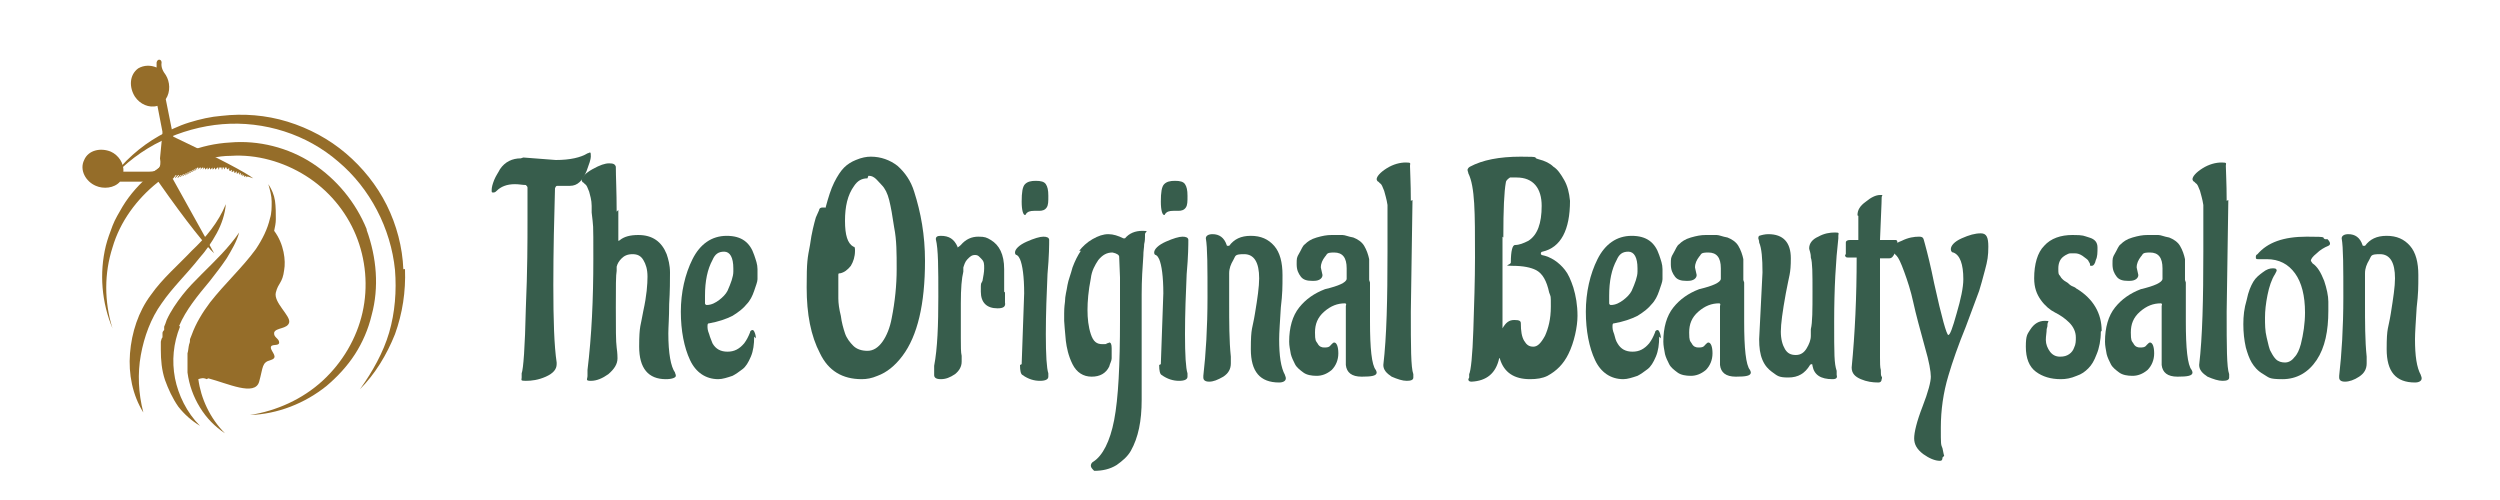 <?xml version="1.0" encoding="UTF-8"?>
<svg id="Layer_1" xmlns="http://www.w3.org/2000/svg" version="1.1" viewBox="0 0 300 60">
  <!-- Generator: Adobe Illustrator 29.5.1, SVG Export Plug-In . SVG Version: 2.1.0 Build 141)  -->
  <defs>
    <style>
      .st0 {
        isolation: isolate;
      }

      .st1 {
        fill-rule: evenodd;
      }

      .st1, .st2 {
        fill: #956d29;
      }

      .st3 {
        fill: #375d4c;
      }
    </style>
  </defs>
  <g class="st0">
    <g class="st0">
      <path class="st3" d="M62.8,18.9l3.9.3c1.7,0,3-.3,3.8-.8.1,0,.2-.1.3-.1s.1.2.1.5-.2.9-.5,1.7c-.5,1.2-1.1,1.8-2,1.8h-1.5c-.1,0-.2,0-.3.3-.1,3.6-.2,7.4-.2,11.6s.1,7.3.4,9.3v.2c0,.6-.4,1.1-1.3,1.5-.9.4-1.7.5-2.4.5s-.5-.1-.5-.4,0-.2,0-.5c.2-.5.4-3.1.5-7.8.2-4.6.2-8.1.2-10.5v-4c0-.1-.1-.2-.2-.3-.4,0-.8-.1-1.3-.1-1,0-1.7.3-2.2.8-.1.1-.2.2-.4.2s-.2,0-.2-.3c0-.3.1-.7.3-1.2.2-.5.5-.9.7-1.3.6-.9,1.5-1.3,2.5-1.3Z"/>
    </g>
    <g class="st0">
      <path class="st3" d="M74.2,25.2v3.5c0,.1,0,.2,0,.2s.1,0,.2-.1c.5-.4,1.2-.6,2.2-.6,1.7,0,2.8.8,3.4,2.3.2.6.4,1.3.4,2.2s0,2.2-.1,3.8c0,1.6-.1,2.8-.1,3.5,0,2.4.3,4,.8,4.7,0,.1.1.2.1.4,0,.2-.4.4-1.2.4-2.1,0-3.2-1.3-3.2-3.9s.2-2.5.5-4.3c.4-1.8.5-3.2.5-4.1s-.2-1.5-.5-2c-.3-.5-.7-.7-1.3-.7s-1,.2-1.3.5c-.3.3-.5.6-.6,1v.5c-.1.5-.1,1.9-.1,4.4s0,4.1.1,4.8.1,1.2.1,1.3c0,.7-.4,1.3-1.1,1.9-.7.5-1.4.8-2.1.8s-.4-.2-.4-.6v-.7c.5-4.1.7-8.5.7-13.3s0-3.7-.2-5.6v-.8c0-.7-.2-1.3-.3-1.7-.2-.5-.3-.8-.5-.9l-.2-.2c-.1,0-.2-.2-.2-.3,0-.3.4-.8,1.3-1.3.9-.5,1.5-.7,2-.7s.7.1.8.4c0,1.2.1,3,.1,5.4Z"/>
      <path class="st3" d="M90.5,40.4c0,.9-.1,1.7-.4,2.4-.3.7-.6,1.2-1,1.5-.4.3-.8.6-1.2.8-.6.2-1.2.4-1.7.4-1.5,0-2.7-.8-3.4-2.3-.7-1.5-1.1-3.5-1.1-5.8s.5-4.5,1.4-6.3c.9-1.8,2.3-2.8,4.1-2.8s2.8.8,3.3,2.3c.2.6.4,1.1.4,1.7s0,.9,0,1.2c0,.3-.2.8-.4,1.4-.2.6-.5,1.2-.9,1.6-.4.5-.9.9-1.7,1.4-.8.4-1.7.7-2.8.9-.1,0-.2,0-.2.3s0,.5.2,1c.1.4.3.8.4,1.1.4.7,1,1,1.8,1s1.4-.3,2-1c.3-.4.5-.8.7-1.3,0-.2.2-.3.3-.3s.2.1.3.4.1.5.1.6ZM84.6,35.5v.9c0,.1.1.2.2.2.6,0,1.1-.3,1.5-.6.4-.3.8-.7,1-1.1.4-.9.7-1.7.7-2.3v-.4c0-1.3-.4-2-1.1-2s-1.1.3-1.4,1c-.6,1.1-.9,2.5-.9,4.3Z"/>
      <path class="st3" d="M99.1,25v-.2c.3-1.1.6-2.1,1-2.9.4-.8.8-1.4,1.2-1.8.4-.4.9-.7,1.4-.9.7-.3,1.3-.4,1.8-.4,1.2,0,2.3.4,3.2,1.1.9.8,1.6,1.8,2,3.1.8,2.5,1.3,5.2,1.3,8.3,0,5.2-.9,9-2.7,11.4-.9,1.2-1.9,2-3,2.4-.7.3-1.3.4-1.9.4-2.3,0-4-1-5-3.1-1.1-2.1-1.6-4.7-1.6-7.9s.1-3.5.4-5.1c.2-1.5.5-2.6.7-3.3l.4-.9c0-.2.2-.3.4-.3s.3,0,.4,0c0,0,.1,0,.2.1,0,0,0,0,0,0ZM104.1,21.4c-.7,0-1.2.3-1.6.9-.8,1.1-1.1,2.5-1.1,4.2s.3,2.7,1,3.1c.2,0,.2.2.2.5,0,.7-.2,1.3-.5,1.8-.4.5-.8.8-1.3.9-.2,0-.2,0-.2.3,0,.3,0,.7,0,1.1s0,1,0,1.6c0,.6.1,1.3.3,2.1.1.8.3,1.5.5,2.1.2.6.6,1.1,1,1.5.4.4,1,.6,1.7.6s1.3-.4,1.8-1.1c.5-.7.9-1.7,1.1-2.8.4-2,.6-4,.6-5.9s0-3.5-.3-5c-.2-1.4-.4-2.5-.6-3.3-.2-.8-.5-1.4-.9-1.8s-.6-.7-.9-.9-.5-.2-.7-.2Z"/>
      <path class="st3" d="M120.6,35v1.3c.1.5-.2.7-.9.7-1.3,0-2-.7-2-2s0-.8.2-1.3c.1-.6.2-1,.2-1.5s0-.8-.3-1.1-.4-.5-.8-.5-.6.2-.9.5-.4.7-.5,1v.5c-.2.8-.3,2-.3,3.8s0,3.1,0,4.2c0,1,0,1.7.1,2.1,0,.4,0,.6,0,.7,0,.6-.3,1.1-.8,1.5-.6.4-1.1.6-1.7.6s-.8-.2-.8-.5v-1.1c.4-2.1.5-4.9.5-8.3s0-5.7-.3-6.9c0-.3.2-.4.6-.4,1,0,1.6.4,2,1.3,0,0,0,.1,0,.1s.2-.1.4-.3c.6-.7,1.3-1,2.1-1s1,.1,1.5.4c1,.6,1.6,1.7,1.6,3.5v2.8Z"/>
      <path class="st3" d="M122.6,43.7l.3-8.5c0-2-.2-3.4-.5-4.1-.1-.2-.2-.4-.4-.5-.1,0-.2-.1-.2-.3,0-.4.5-.9,1.4-1.3.9-.4,1.6-.6,2-.6s.7.1.7.4c0,.5,0,1.9-.2,4.1-.1,2.3-.2,4.7-.2,7.2s.1,4.1.3,4.7c0,.1,0,.2,0,.4,0,.3-.3.5-1,.5s-1.4-.2-2.1-.7c-.2-.1-.3-.5-.3-1.2ZM124.8,25.3h-.7c-.5,0-.8.1-1,.4,0,0,0,.1-.1.1-.2,0-.4-.5-.4-1.6s.1-1.8.4-2.1.7-.4,1.3-.4,1,.1,1.2.4c.2.3.3.7.3,1.4s0,1.1-.2,1.4c-.2.3-.5.4-.9.4Z"/>
      <path class="st3" d="M129.5,30.1c.4-.5.9-1,1.6-1.4.7-.4,1.3-.6,1.9-.6s1.2.2,1.8.5c0,0,.1,0,.2,0,.5-.6,1.2-.9,2.1-.9s.3.1.3.4,0,.1,0,.3c0,.2,0,.5-.1.9,0,.4-.1.8-.1,1.4-.1,1.4-.2,2.9-.2,4.6,0,1.7,0,3.4,0,5v7.7c0,2.5-.4,4.5-1.3,6.1-.4.7-1,1.2-1.7,1.7-.8.5-1.7.7-2.7.7-.2-.2-.4-.4-.4-.6s.1-.4.3-.5c1.1-.7,2-2.4,2.5-5,.5-2.6.7-6.6.7-12v-5.1c0,0-.1-2.5-.1-2.5,0-.2-.3-.4-.8-.5-.7,0-1.2.3-1.7.9-.4.6-.8,1.3-.9,2.2-.3,1.5-.4,2.8-.4,3.8s.1,2,.4,2.9.7,1.2,1.4,1.2.4,0,.5-.1c.2,0,.3-.1.3-.1.2,0,.3.2.3.7s0,.9,0,1.2-.2.6-.3,1c-.4.8-1.1,1.2-2.1,1.2s-1.8-.5-2.3-1.5c-.5-1-.7-2-.8-2.8-.1-1.2-.2-2.1-.2-2.4s0-.7,0-.9c0-.2,0-.7.1-1.4,0-.7.2-1.3.3-2,.1-.6.4-1.3.6-2.1.3-.8.6-1.4,1-2Z"/>
      <path class="st3" d="M139.3,43.7l.3-8.5c0-2-.2-3.4-.5-4.1-.1-.2-.2-.4-.4-.5-.1,0-.2-.1-.2-.3,0-.4.5-.9,1.4-1.3.9-.4,1.6-.6,2-.6s.7.1.7.4c0,.5,0,1.9-.2,4.1-.1,2.3-.2,4.7-.2,7.2s.1,4.1.3,4.7c0,.1,0,.2,0,.4,0,.3-.3.5-1,.5s-1.4-.2-2.1-.7c-.2-.1-.3-.5-.3-1.2ZM141.5,25.3h-.7c-.5,0-.8.1-1,.4,0,0,0,.1-.1.1-.2,0-.4-.5-.4-1.6s.1-1.8.4-2.1.7-.4,1.3-.4,1,.1,1.2.4c.2.3.3.7.3,1.4s0,1.1-.2,1.4c-.2.3-.5.4-.9.4Z"/>
      <path class="st3" d="M144.4,45.1c.3-2.6.5-5.8.5-9.4s0-6-.2-7.1c0-.3.3-.5.8-.5.8,0,1.4.4,1.7,1.3,0,0,0,.1.1.1s.1,0,.2,0c.6-.8,1.4-1.2,2.6-1.2s2.1.4,2.8,1.2c.7.8,1,2,1,3.5s0,2.2-.2,3.9c-.1,1.7-.2,3-.2,3.8,0,2,.2,3.4.7,4.3,0,.1.1.2.1.4,0,.3-.3.5-.8.5-2.3,0-3.4-1.3-3.4-4s.2-2.4.5-4.3c.3-1.8.5-3.2.5-4.2,0-1.9-.6-2.9-1.8-2.9s-1,.2-1.3.7c-.3.5-.5,1-.5,1.6,0,.6,0,1.7,0,3.4,0,2.5,0,4.7.2,6.6v.8c0,.7-.3,1.2-.9,1.6-.7.4-1.2.6-1.7.6s-.7-.2-.7-.5Z"/>
    </g>
    <g class="st0">
      <path class="st3" d="M164.4,33.9v4.7c0,3.2.2,5.2.7,5.8,0,0,.1.2.1.3,0,.4-.6.5-1.8.5s-1.8-.5-1.9-1.4c0-.2,0-.7,0-1.3v-5.8c.1-.2,0-.3-.1-.3-.9,0-1.7.3-2.5,1-.8.7-1.1,1.5-1.1,2.5s.1,1,.3,1.3c.2.4.5.5.8.5s.6,0,.8-.3c.2-.2.3-.3.4-.3.3,0,.5.5.5,1.3s-.3,1.5-.8,2c-.6.5-1.2.7-1.8.7s-1.2-.1-1.6-.4c-.4-.3-.8-.6-1-1-.2-.4-.4-.8-.5-1.2-.1-.6-.2-1-.2-1.5,0-1.7.4-3.1,1.2-4.1.8-1,1.8-1.7,3.1-2.2,1.7-.4,2.5-.8,2.6-1.2,0-.3,0-.7,0-1.3,0-1.3-.5-1.9-1.5-1.9s-.8.2-1.1.5c-.3.4-.5.8-.5,1.3l.2.9c0,.4-.4.7-1,.7h-.3c-.5,0-1-.1-1.3-.5-.3-.4-.5-.8-.5-1.5s0-.8.3-1.3.4-.9.7-1.1c.3-.3.7-.6,1.4-.8s1.2-.3,1.8-.3,1,0,1.3,0c.3,0,.7.2,1.3.3.5.2,1,.5,1.3,1s.5,1.1.6,1.6c0,.6,0,1.4,0,2.5Z"/>
    </g>
    <g class="st0">
      <path class="st3" d="M169.5,24l-.2,13.4c0,4.2,0,6.7.3,7.5,0,.1,0,.3,0,.4,0,.3-.3.4-.8.4s-1.1-.2-1.8-.5c-.6-.4-1-.8-1-1.4.4-3.4.5-7.9.5-13.6v-5.6c-.1-.7-.3-1.3-.4-1.7-.2-.5-.3-.8-.5-.9l-.2-.2c-.1,0-.2-.2-.2-.3,0-.3.4-.8,1.2-1.3.8-.5,1.6-.7,2.3-.7s.5.1.5.4c0,.6.1,2,.1,4.2Z"/>
      <path class="st3" d="M176.3,45.3v-.4c.2-.4.4-2.2.5-5.3.1-3.1.2-6,.2-8.7s0-4.9-.1-6.5-.3-2.8-.7-3.6c0-.1-.1-.3-.1-.4s.1-.3.3-.4c1.5-.8,3.5-1.2,6.1-1.2s1.3.1,2.1.3,1.4.5,1.8.9c.5.3.9.9,1.3,1.6.4.7.6,1.5.7,2.5,0,3.5-1.1,5.6-3.3,6.1-.1,0-.2.1-.2.2s0,.1.1.2c1.1.2,2.1.9,2.8,1.8.4.5.7,1.2,1,2.1.3,1,.5,2.1.5,3.4s-.4,3.2-1.1,4.6c-.6,1.2-1.4,2-2.5,2.6-.6.3-1.3.4-2.1.4-1.9,0-3.1-.8-3.6-2.4,0,0,0-.1,0-.1h-.1c-.4,1.8-1.5,2.7-3.3,2.8-.3,0-.4-.1-.4-.3ZM180.3,28.4v4.6s0,6.3,0,6.3c0,0,0,.1,0,.1s0,0,0,0c.4-.7.8-1,1.4-1s.8.1.8.4c0,.9.1,1.6.4,2.1.3.5.6.7,1.1.7s.9-.4,1.4-1.3c.4-.9.7-2,.7-3.5s0-1.1-.2-1.7c-.3-1.4-.8-2.3-1.6-2.7-.6-.3-1.5-.5-2.8-.5s-.2-.1-.2-.4c0-1.4.2-2.1.5-2.1.5,0,1-.2,1.6-.5,1.1-.7,1.6-2.1,1.6-4.2s-1-3.4-3-3.4h-.8c-.3.2-.5.4-.5.6h0c-.2,1.1-.3,3.2-.3,6.6Z"/>
    </g>
    <g class="st0">
      <path class="st3" d="M199.1,40.4c0,.9-.1,1.7-.4,2.4s-.6,1.2-1,1.5c-.4.3-.8.6-1.2.8-.6.2-1.2.4-1.7.4-1.5,0-2.7-.8-3.4-2.3s-1.1-3.5-1.1-5.8.5-4.5,1.4-6.3c.9-1.8,2.3-2.8,4.1-2.8s2.8.8,3.3,2.3c.2.6.4,1.1.4,1.7s0,.9,0,1.2c0,.3-.2.8-.4,1.4s-.5,1.2-.9,1.6c-.4.5-.9.9-1.7,1.4-.8.4-1.7.7-2.8.9-.1,0-.2,0-.2.3s0,.5.2,1c.1.4.2.8.4,1.1.4.7,1,1,1.8,1s1.4-.3,2-1c.3-.4.5-.8.7-1.3,0-.2.2-.3.3-.3s.2.1.3.4.1.5.1.6ZM193.1,35.5v.9c0,.1.1.2.2.2.6,0,1.1-.3,1.5-.6.4-.3.8-.7,1-1.1.4-.9.7-1.7.7-2.3v-.4c0-1.3-.4-2-1.1-2s-1.1.3-1.4,1c-.6,1.1-.9,2.5-.9,4.3Z"/>
    </g>
    <g class="st0">
      <path class="st3" d="M209.3,33.9v4.7c0,3.2.2,5.2.7,5.8,0,0,.1.2.1.3,0,.4-.6.5-1.8.5s-1.8-.5-1.9-1.4c0-.2,0-.7,0-1.3v-5.8c.1-.2,0-.3-.1-.3-.9,0-1.7.3-2.5,1-.8.7-1.1,1.5-1.1,2.5s.1,1,.3,1.3c.2.4.5.5.8.5s.6,0,.8-.3c.2-.2.3-.3.4-.3.3,0,.5.5.5,1.3s-.3,1.5-.8,2c-.6.5-1.2.7-1.8.7s-1.2-.1-1.6-.4c-.4-.3-.8-.6-1-1-.2-.4-.4-.8-.5-1.2-.1-.6-.2-1-.2-1.5,0-1.7.4-3.1,1.2-4.1.8-1,1.8-1.7,3.1-2.2,1.7-.4,2.5-.8,2.6-1.2,0-.3,0-.7,0-1.3,0-1.3-.5-1.9-1.5-1.9s-.8.2-1.1.5c-.3.4-.5.8-.5,1.3l.2.9c0,.4-.4.7-1,.7h-.3c-.5,0-1-.1-1.3-.5-.3-.4-.5-.8-.5-1.5s0-.8.3-1.3.4-.9.7-1.1c.3-.3.7-.6,1.4-.8s1.2-.3,1.8-.3,1,0,1.3,0c.3,0,.7.2,1.3.3.5.2,1,.5,1.3,1s.5,1.1.6,1.6c0,.6,0,1.4,0,2.5Z"/>
    </g>
    <g class="st0">
      <path class="st3" d="M220.6,28.6c-.3,2.6-.5,6-.5,10s0,5,.3,5.9v.5c.1.3,0,.5-.5.5-1.4,0-2.2-.5-2.4-1.6,0-.1,0-.2-.1-.2s-.1,0-.2.1c-.6,1-1.4,1.5-2.6,1.5s-1.3-.2-2-.7c-.4-.3-.8-.7-1.1-1.4-.3-.7-.4-1.5-.4-2.5l.4-8c0-1.7-.1-2.9-.4-3.6,0-.3-.1-.4-.1-.5,0-.1,0-.2.1-.3.3-.1.7-.2,1.1-.2,1.8,0,2.7,1,2.7,2.9s-.2,2-.6,4.2c-.4,2.2-.6,3.7-.6,4.6s.2,1.6.5,2.1c.3.5.7.7,1.3.7s1-.3,1.3-.8c.3-.5.5-1,.5-1.5v-.8c.2-.8.2-2.3.2-4.5s0-3.5-.2-4.1c0-.6-.2-.9-.2-1.1,0-.6.4-1.1,1.1-1.4.7-.4,1.4-.5,2-.5s.4.1.4.4Z"/>
    </g>
    <g class="st0">
      <path class="st3" d="M221.5,30.6v-1.5c0-.2.2-.3.5-.3h1v-2.9c-.1,0-.1-.1-.1-.1,0-.6.3-1.1,1-1.6.6-.5,1.2-.8,1.7-.8s.2,0,.2.3h0c0,.7-.1,2.4-.2,5.1.8,0,1.3,0,1.5,0,.2,0,.3,0,.4,0,.1,0,.2.1.2.4s-.1.7-.3,1.1c-.2.5-.4.7-.7.7h-1.1c0,.8,0,2.2,0,4.2s0,3.6,0,4.8c0,1.3,0,2.2,0,2.9,0,.6,0,1.2.1,1.5,0,.4,0,.7.1.8s0,.3,0,.3c0,.2-.1.4-.4.4-.7,0-1.4-.1-2.1-.4-.7-.3-1.1-.7-1.1-1.4.4-4.1.6-8.5.6-13.2-.5,0-.9,0-1.1,0h0c-.2,0-.3-.1-.3-.4Z"/>
    </g>
    <g class="st0">
      <path class="st3" d="M233.1,54.9c0,.3-.1.4-.3.4h0c-.6,0-1.3-.3-2-.8-.8-.6-1.1-1.2-1.1-1.9s.3-2,1-3.8c.7-1.8,1-3,1-3.6s-.2-1.8-.7-3.5c-.6-2.2-1.1-4-1.4-5.4s-.7-2.6-1.1-3.7c-.4-1.1-.7-1.7-.9-1.9l-.3-.3c-.2-.1-.3-.3-.3-.5,0-.3.4-.7,1.2-1,.8-.4,1.5-.5,2.1-.5s.5.3.7.9c.3,1.1.7,2.7,1.1,4.7.9,4.1,1.5,6.2,1.7,6.2s.5-.8,1-2.6c.5-1.7.8-3.1.8-4.1,0-1.8-.4-2.9-1.2-3.2-.2,0-.3-.2-.3-.4,0-.4.4-.9,1.3-1.3s1.6-.6,2.3-.6.9.5.9,1.6-.1,1.7-.4,2.8c-.3,1.1-.5,1.9-.7,2.5-.2.6-.8,2.1-1.6,4.3-.9,2.2-1.6,4.2-2.1,5.9-.6,2-.9,4.1-.9,6.2s0,2,.2,2.5c.1.6.2.9.2.9Z"/>
      <path class="st3" d="M252.1,39.8c0,1-.2,2-.5,2.7-.3.8-.6,1.3-1,1.7s-.8.7-1.4.9c-.7.3-1.3.4-1.9.4-1.2,0-2.2-.3-3-.9s-1.2-1.6-1.2-3,.2-1.5.5-2c.5-.8,1.1-1.1,1.8-1.1s.3.1.3.4,0,.2-.1.6c0,.4-.1.8-.1,1.3s.2,1,.5,1.4c.3.4.7.6,1.2.6s.8-.1,1.1-.3c.3-.2.5-.5.6-.8.2-.4.2-.8.2-1.2,0-.7-.3-1.3-.8-1.8-.5-.5-1.1-.9-1.7-1.2-.6-.3-1.2-.8-1.7-1.5-.5-.7-.8-1.5-.8-2.6,0-1.7.4-3.1,1.2-3.9.8-.9,2-1.3,3.4-1.3s1.3.1,2,.3c.7.2,1,.6,1,1.2s0,1.1-.2,1.5c-.1.5-.3.7-.5.7s-.2,0-.2-.2c0-.1-.1-.2-.2-.4,0-.1-.3-.3-.7-.6-.3-.2-.6-.3-.9-.3s-.4,0-.5,0-.2,0-.4.1-.4.2-.5.3c-.4.3-.6.8-.6,1.4s0,.7.2.9c.1.2.2.3.3.4,0,0,.2.2.4.3.2.1.3.2.4.3,0,0,.2.2.5.3s.4.3.5.3c1.9,1.2,2.9,2.9,2.9,5Z"/>
    </g>
    <g class="st0">
      <path class="st3" d="M262.3,33.9v4.7c0,3.2.2,5.2.7,5.8,0,0,.1.2.1.3,0,.4-.6.5-1.8.5s-1.8-.5-1.9-1.4c0-.2,0-.7,0-1.3v-5.8c.1-.2,0-.3-.1-.3-.9,0-1.7.3-2.5,1-.8.7-1.1,1.5-1.1,2.5s.1,1,.3,1.3c.2.4.5.5.8.5s.6,0,.8-.3c.2-.2.3-.3.4-.3.3,0,.5.5.5,1.3s-.3,1.5-.8,2c-.6.5-1.2.7-1.8.7s-1.2-.1-1.6-.4c-.4-.3-.8-.6-1-1-.2-.4-.4-.8-.5-1.2-.1-.6-.2-1-.2-1.5,0-1.7.4-3.1,1.2-4.1.8-1,1.8-1.7,3.1-2.2,1.7-.4,2.5-.8,2.6-1.2,0-.3,0-.7,0-1.3,0-1.3-.5-1.9-1.5-1.9s-.8.2-1.1.5c-.3.4-.5.8-.5,1.3l.2.9c0,.4-.4.7-1,.7h-.3c-.5,0-1-.1-1.3-.5-.3-.4-.5-.8-.5-1.5s0-.8.3-1.3.4-.9.7-1.1c.3-.3.7-.6,1.4-.8s1.2-.3,1.8-.3,1,0,1.3,0c.3,0,.7.2,1.3.3.5.2,1,.5,1.3,1s.5,1.1.6,1.6c0,.6,0,1.4,0,2.5Z"/>
    </g>
    <g class="st0">
      <path class="st3" d="M267.4,24l-.2,13.4c0,4.2,0,6.7.3,7.5,0,.1,0,.3,0,.4,0,.3-.3.4-.8.4s-1.1-.2-1.8-.5c-.6-.4-1-.8-1-1.4.4-3.4.5-7.9.5-13.6v-5.6c-.1-.7-.3-1.3-.4-1.7-.2-.5-.3-.8-.5-.9l-.2-.2c-.1,0-.2-.2-.2-.3,0-.3.4-.8,1.2-1.3.8-.5,1.6-.7,2.3-.7s.5.1.5.4c0,.6.1,2,.1,4.2Z"/>
    </g>
    <g class="st0">
      <path class="st3" d="M272,31.1c-.5,0-.8,0-1,0-.2,0-.3,0-.3-.2s0-.3.2-.4c1.2-1.4,3.1-2.1,5.9-2.1s1.7.1,2.2.3h.3c.2.2.3.4.3.5s0,.2-.2.3c-.5.2-1,.5-1.4.9-.5.4-.7.7-.7.9l.2.3c.6.4,1,1.1,1.4,2.1.3.9.5,1.8.5,2.5v1.1c0,2.4-.4,4.4-1.4,5.9s-2.4,2.3-4.1,2.3-1.6-.2-2.3-.6-1.1-.9-1.4-1.4c-.3-.5-.5-1.1-.7-1.8-.2-.9-.3-1.8-.3-2.8s.1-1.9.4-2.9c.2-1,.5-1.7.8-2.2.3-.5.7-.8,1.1-1.1.5-.4.9-.5,1.2-.5s.5,0,.5.3l-.2.4c-.4.6-.7,1.5-.9,2.5s-.3,1.9-.3,2.7,0,1.6.2,2.4.3,1.4.5,1.7c.2.4.4.7.6.9.3.3.7.4,1.1.4s.8-.2,1.1-.6c.4-.4.6-.9.8-1.6.3-1.2.5-2.5.5-3.8,0-2-.4-3.6-1.2-4.7s-1.9-1.7-3.4-1.7Z"/>
    </g>
    <g class="st0">
      <path class="st3" d="M280.7,45.1c.3-2.6.5-5.8.5-9.4s0-6-.2-7.1c0-.3.3-.5.8-.5.8,0,1.4.4,1.7,1.3,0,0,0,.1.1.1s.1,0,.2,0c.6-.8,1.4-1.2,2.6-1.2s2.1.4,2.8,1.2c.7.8,1,2,1,3.5s0,2.2-.2,3.9c-.1,1.7-.2,3-.2,3.8,0,2,.2,3.4.7,4.3,0,.1.1.2.1.4,0,.3-.3.5-.8.5-2.3,0-3.4-1.3-3.4-4s.2-2.4.5-4.3.5-3.2.5-4.2c0-1.9-.6-2.9-1.8-2.9s-1,.2-1.3.7c-.3.5-.5,1-.5,1.6,0,.6,0,1.7,0,3.4,0,2.5,0,4.7.2,6.6v.8c0,.7-.3,1.2-.9,1.6s-1.2.6-1.7.6-.7-.2-.7-.5Z"/>
    </g>
  </g>
  <g>
    <path class="st2" d="M44,27.5c-1.3-3.2-3.6-6-6.5-7.9-2.9-1.9-6.5-2.8-9.9-2.5-3.5.2-6.8,1.5-9.5,3.8-1.3,1.1-2.5,2.4-3.4,3.9-.4.7-.9,1.5-1.2,2.3-.3.8-.6,1.6-.8,2.4-.8,3.3-.5,6.8.8,9.9-1-3.2-1-6.6,0-9.7.9-3.1,2.9-5.8,5.4-7.8,1.3-1,2.7-1.8,4.1-2.3.7-.3,1.5-.5,2.3-.6.8-.2,1.6-.3,2.4-.3,3.1-.2,6.3.7,9,2.4,2.7,1.7,4.8,4.2,6,7.1,1.2,2.9,1.5,6.2.8,9.3-.7,3.1-2.4,6-4.8,8.2-2.4,2.2-5.5,3.6-8.7,4.1,3.3-.1,6.6-1.4,9.2-3.5,1.3-1.1,2.5-2.4,3.4-3.8.9-1.4,1.6-3,2-4.7.9-3.3.6-6.9-.6-10.2h0Z"/>
    <path class="st2" d="M25,45.4c2.3.6,5.6,2.2,6.1.4s.3-2.3,1.4-2.6c1-.3,0-1,0-1.5s1-.1,1-.6-.7-.6-.6-1.2c.2-.6,1.6-.4,1.8-1.2s-1.9-2.4-1.6-3.6.8-1.1,1-2.7c.2-1.1,0-3.1-1.2-4.7.1-.5.2-.9.2-1.4,0-.7,0-1.5-.1-2.2s-.4-1.4-.8-2c.2.7.4,1.4.4,2.1,0,.7,0,1.4-.2,2-.3,1.3-.9,2.5-1.7,3.7-1.6,2.2-3.7,4.1-5.5,6.4-.9,1.2-1.7,2.5-2.2,3.9l-.2.5c0,.2,0,.4-.1.6-.1.4-.1.8-.2,1.1,0,.8,0,1.5,0,2.3.2,1.5.7,2.9,1.5,4.2s1.8,2.3,3,3.1c-1.8-1.8-2.9-4.2-3.2-6.5.3-.1.6-.2,1,0h0Z"/>
    <path class="st2" d="M21.5,39.1c.8-1.9,2.2-3.6,3.7-5.4.7-.9,1.4-1.8,2-2.7.6-1,1.2-2,1.5-3.1-1.3,1.9-2.9,3.4-4.5,5-.8.8-1.6,1.6-2.3,2.5-.7.9-1.4,1.9-1.9,3-.1.3-.2.6-.3.8v.4c-.2.2-.2.3-.2.4v.5c-.1,0-.2.5-.2.5v.5c0,0,0,.5,0,.5,0,1.2.1,2.4.5,3.6.4,1.1.9,2.2,1.6,3.2.7.9,1.6,1.7,2.6,2.3-1.6-1.6-2.6-3.7-3-5.7-.4-2.1-.2-4.2.6-6.2h0Z"/>
    <path class="st2" d="M16.9,42.6c.4-2.2,1.2-4.4,2.5-6.2,1.3-1.9,3-3.5,4.5-5.4.8-.9,1.5-1.9,2.1-3,.6-1.1,1-2.3,1.1-3.5-.9,2.2-2.4,4-4.1,5.6-1.6,1.7-3.5,3.3-4.9,5.3-1.5,2-2.3,4.5-2.5,7-.2,2.5.3,5,1.6,7.1-.6-2.3-.7-4.7-.3-6.9h0Z"/>
    <path class="st2" d="M48.4,32.3c-.1-2.6-.8-5.3-2-7.7-1.2-2.4-2.9-4.5-4.9-6.2-2-1.7-4.4-3-7-3.8-2.6-.8-5.3-1-7.9-.7-1.3.1-2.6.4-3.9.8-1.3.4-2.5,1-3.6,1.6-2.3,1.3-4.3,3.1-5.8,5.2,1.7-1.9,3.8-3.5,6.1-4.6,2.3-1.1,4.8-1.8,7.3-2,5-.4,10.1,1.2,13.9,4.5,3.8,3.2,6.3,8,6.8,13,.2,2.5,0,5.1-.7,7.5-.7,2.4-2,4.7-3.5,6.8,1.8-1.8,3.2-4.1,4.2-6.6.9-2.5,1.3-5.1,1.2-7.8h0Z"/>
  </g>
  <path class="st1" d="M19.2,19c.2,1.1-.2,1.6-1.3,1.6h-3.1c.1-1-.6-2-1.5-2.4-1.2-.5-2.7-.2-3.2,1-.6,1.2.2,2.6,1.4,3.1.9.4,2.2.3,2.9-.5h4.6c3.5,5,5.8,7.8,6.7,8.6l-5-9h0c0,0,0,.1.1,0l.3-.4c0,0,.2,0,.1,0l-.2.3c0,0,0,.1.1,0l.3-.3c0,0,.2,0,.1,0l-.2.3c0,0,0,.1.1,0l.3-.3c0,0,.2,0,.1,0l-.2.2c0,0,0,.1.1,0l.3-.3c0,0,.2,0,.1,0l-.2.2c0,0,0,.1.1,0l.3-.3c0,0,.2,0,.1,0l-.2.2c0,0,0,.1.1,0l.2-.3c0,0,.2,0,.1,0l-.2.2c0,0,0,.1.1,0l.2-.3c0,0,.2,0,.1,0l-.2.2c0,0,0,.1.1,0l.2-.3c0,0,.2,0,.1,0l-.2.2c0,0,0,.1.1,0l.2-.3c0,0,.2,0,.1,0l-.2.2c0,0,0,.1.1,0l.2-.3c0,0,.2,0,.1,0l-.2.2c0,0,0,.1.1,0l.2-.3c0,0,.2,0,.1,0l-.2.2c0,0,0,.1.1,0l.2-.3c0,0,.2,0,.1,0v.2c-.2,0-.1.1,0,0l.2-.2c0,0,.2,0,.1,0v.2c-.2,0,0,.1,0,0l.2-.2c0,0,.2,0,.1,0v.2c-.2,0,0,.1,0,0l.2-.2c0,0,.2,0,.1,0h-.1c0,.2,0,.3.1.2l.2-.2c0,0,.2,0,.1,0h-.1c0,.2,0,.3.1.2l.2-.2c0,0,.2,0,.1,0h-.1c0,.2,0,.3.1.2l.2-.2c0,0,.2,0,.1,0h-.1c0,.2,0,.3.1.2l.2-.2c0,0,.2,0,.1,0h-.1c0,.2,0,.3.1.2l.2-.2c0,0,.2,0,.1,0h0c0,.2,0,.3.1.2v-.2c.2,0,.3,0,.3,0h0c0,.2,0,.3.1.2v-.2c.2,0,.3,0,.2,0h0c0,.2,0,.2.1.2v-.2c.2,0,.3,0,.2,0h0c0,.1,0,.2.1.2h.1c0-.2.2-.1.1,0h0c0,.1,0,.2.1.2h.1c0-.2.2-.1.1,0h0c0,.1,0,.2.1.1h.1c0-.2.2-.1.1,0h0c0,.1,0,.2.1.1h.1c0-.2.2-.1.1,0h0c0,.1,0,.2.1.1h.1c0-.2.2-.1.1,0h0c0,.1,0,.2.1.1h0c0-.2.2-.1.1,0h0c0,.1,0,.2.1.1h0c0-.2.2,0,.1,0h0c0,.1,0,.2.1.1h0c0-.2.2,0,.1,0h0c0,0,0,.2.1.1h0c0-.2.2,0,.1,0h0c0,0,0,.2.1,0h0c0-.1.2,0,.1,0h0c0,0,0,.1.1,0h0s.6.2.6.2c-.9-.7-4.1-2.4-9.6-5l-.9-4.5c.6-.9.5-2.1,0-2.9-.3-.4-.6-.9-.5-1.5,0-.4-.5-.5-.6,0,0,.2,0,.4,0,.6-.7-.3-1.5-.3-2.2.1-1.1.8-1.1,2.3-.4,3.4.6.9,1.7,1.4,2.7,1.1l.6,3.1v.2Z"/>
</svg>